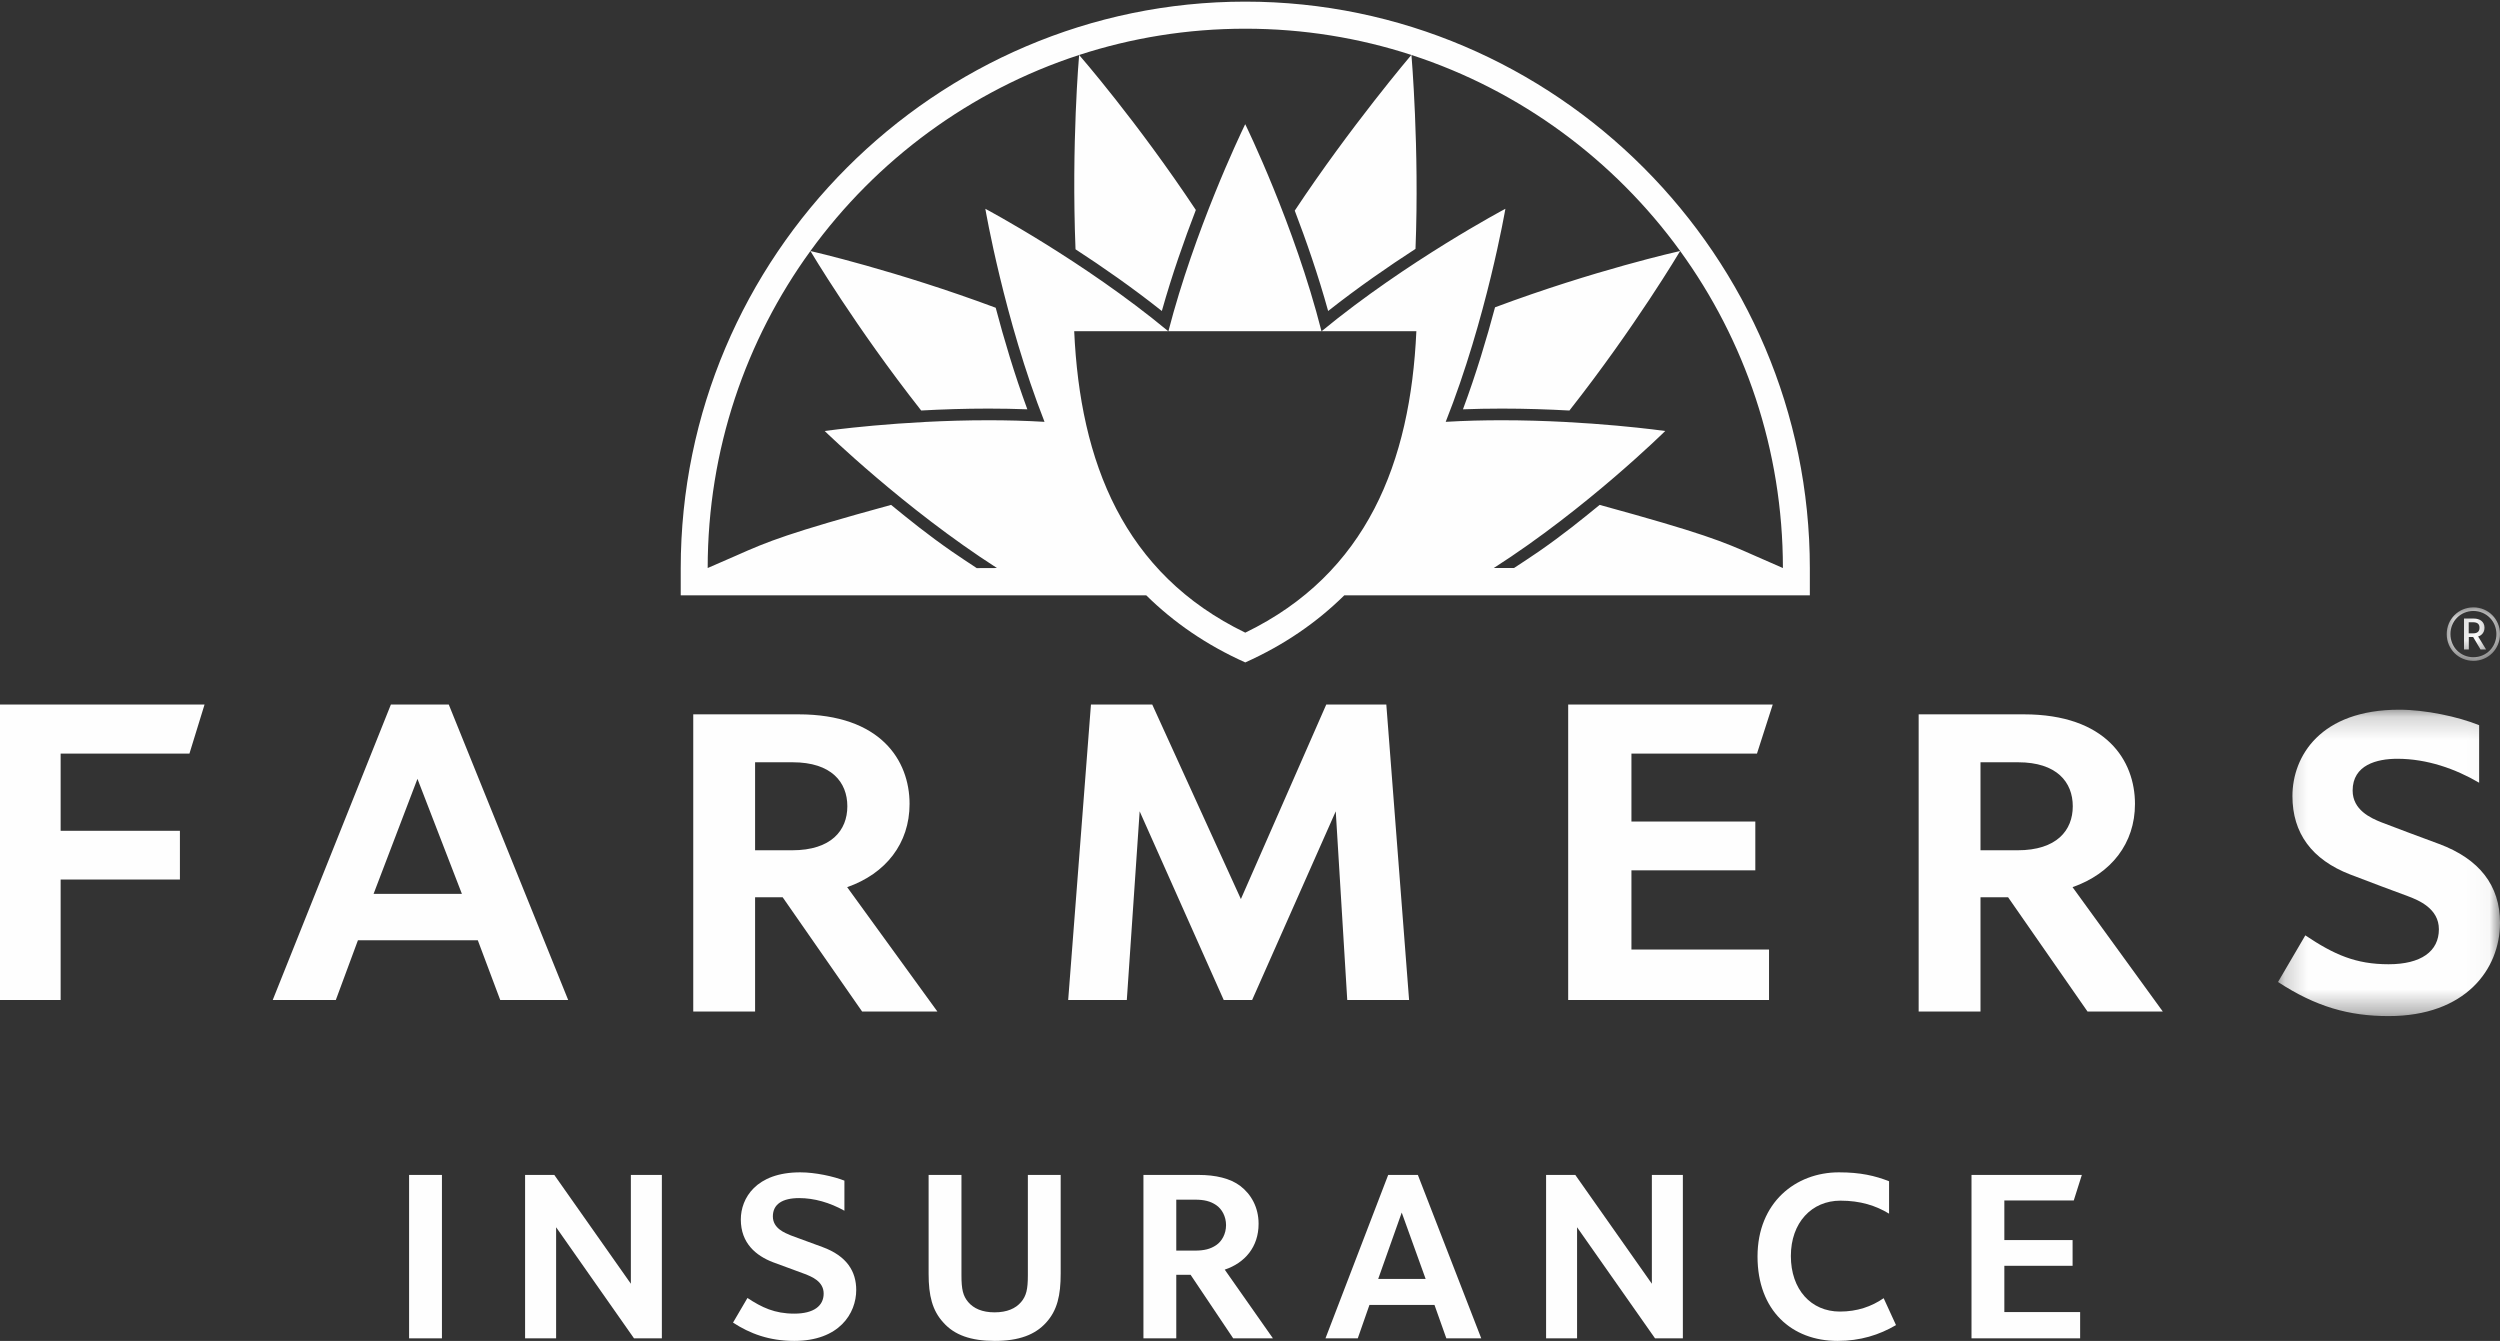 <?xml version="1.0" encoding="UTF-8"?>
<svg width="110px" height="59px" viewBox="0 0 110 59" version="1.1" xmlns="http://www.w3.org/2000/svg" xmlns:xlink="http://www.w3.org/1999/xlink">
    <rect x="0" y="0" width="110" height="59" fill="#333333" stroke="none"/>
    <!-- Generator: Sketch 62 (91390) - https://sketch.com -->
    <title>Group 38</title>
    <desc>Created with Sketch.</desc>
    <defs>
        <polygon id="path-1" points="0.2 0.188 9.967 0.188 9.967 13.669 0.2 13.669"></polygon>
        <polygon id="path-3" points="0.212 0.046 2.556 0.046 2.556 2.399 0.212 2.399"></polygon>
    </defs>
    <g id="Page-1" stroke="none" stroke-width="1" fill="none" fill-rule="evenodd">
        <g id="Why-Bristol:-Tablet" transform="translate(-376, -3117)">
            <g id="Group-38" transform="translate(376, 3117)">
                <polygon id="Fill-1" fill="#FEFEFE" points="59.279 44 58.773 35.698 55.094 44 53.844 44 50.145 35.698 49.58 44 47 44 48.002 31 50.699 31 54.599 39.559 58.355 31 60.998 31 62 44"></polygon>
                <polygon id="Fill-2" fill="#FEFEFE" points="0 31 0 44 2.668 44 2.668 38.701 7.916 38.701 7.916 36.554 2.668 36.554 2.668 33.159 8.335 33.159 9 31"></polygon>
                <polygon id="Fill-3" fill="#FEFEFE" points="69 44 69 31 78 31 77.307 33.158 71.783 33.158 71.783 36.148 77.234 36.148 77.234 38.296 71.783 38.296 71.783 41.781 77.837 41.781 77.837 44"></polygon>
                <path d="M20.323,39.329 L18.368,34.269 L16.438,39.329 L20.323,39.329 Z M22.01,44 L21.024,41.372 L15.749,41.372 L14.776,44 L12,44 L17.199,31 L19.746,31 L25,44 L22.01,44 Z" id="Fill-4" fill="#FEFEFE"></path>
                <g id="Group-37" transform="translate(18, 0)">
                    <path d="M70.774,37.412 C72.494,37.412 73.202,36.538 73.202,35.476 C73.202,34.415 72.501,33.54 70.794,33.54 L69.142,33.54 L69.142,37.412 L70.774,37.412 Z M73.85,44.506 L70.357,39.481 L69.142,39.481 L69.142,44.506 L66.421,44.506 L66.421,31.431 L71.049,31.431 C74.664,31.431 75.939,33.456 75.939,35.375 C75.939,37.111 74.892,38.44 73.192,39.035 L77.162,44.506 L73.85,44.506 Z" id="Fill-5" fill="#FEFEFE"></path>
                    <path d="M16.855,37.412 C18.576,37.412 19.283,36.538 19.283,35.476 C19.283,34.415 18.582,33.54 16.876,33.54 L15.224,33.54 L15.224,37.412 L16.855,37.412 Z M19.932,44.506 L16.438,39.481 L15.224,39.481 L15.224,44.506 L12.503,44.506 L12.503,31.431 L17.131,31.431 C20.747,31.431 22.021,33.456 22.021,35.375 C22.021,37.111 20.975,38.44 19.275,39.035 L23.244,44.506 L19.932,44.506 Z" id="Fill-7" fill="#FEFEFE"></path>
                    <g id="Group-11" transform="translate(82.033, 31.039)">
                        <mask id="mask-2" fill="white">
                            <use xlink:href="#path-1"></use>
                        </mask>
                        <g id="Clip-10"></g>
                        <path d="M5.066,13.669 C3.321,13.669 1.865,13.258 0.2,12.169 L1.401,10.117 C2.675,10.97 3.625,11.388 5.066,11.388 C6.493,11.388 7.278,10.821 7.278,9.848 C7.278,8.938 6.397,8.572 5.891,8.384 C5.384,8.196 4.204,7.76 3.376,7.438 C1.686,6.785 0.834,5.618 0.834,3.989 C0.834,2.236 2.064,0.188 5.532,0.188 C6.68,0.188 8.117,0.492 9.049,0.869 L9.049,3.401 C8.005,2.788 6.751,2.347 5.452,2.347 C4.552,2.347 3.483,2.616 3.483,3.745 C3.483,4.599 4.273,4.954 4.754,5.145 C5.291,5.357 6.485,5.796 7.284,6.094 C9.058,6.754 9.967,7.919 9.967,9.563 C9.967,11.607 8.452,13.669 5.066,13.669" id="Fill-9" fill="#FEFEFE" mask="url(#mask-2)"></path>
                    </g>
                    <polygon id="Fill-12" fill="#FEFEFE" points="68.746 58.887 68.746 51.697 73.601 51.697 73.246 52.819 70.191 52.819 70.191 54.562 73.194 54.562 73.194 55.694 70.191 55.694 70.191 57.732 73.526 57.732 73.526 58.887"></polygon>
                    <polygon id="Fill-14" fill="#FEFEFE" points="-0 58.887 -0 53.813 -0 51.697 1.445 51.697 1.445 58.887"></polygon>
                    <polygon id="Fill-16" fill="#FEFEFE" points="9.896 58.887 6.469 53.999 6.469 58.887 5.104 58.887 5.104 51.697 6.389 51.697 9.758 56.485 9.758 51.697 11.122 51.697 11.122 58.887"></polygon>
                    <polygon id="Fill-18" fill="#FEFEFE" points="54.821 58.887 51.391 53.999 51.391 58.887 50.028 58.887 50.028 51.697 51.313 51.697 54.682 56.485 54.682 51.697 56.046 51.697 56.046 58.887"></polygon>
                    <path d="M27.226,51.697 L28.67,51.697 L28.67,56.034 C28.67,56.996 28.522,57.653 28.028,58.196 C27.547,58.728 26.837,59 25.77,59 C24.716,59 23.993,58.739 23.512,58.196 C23.02,57.664 22.859,57.008 22.859,56.045 L22.859,51.697 L24.304,51.697 L24.304,56.113 C24.304,56.736 24.372,57.019 24.601,57.291 C24.842,57.574 25.22,57.743 25.759,57.743 C26.31,57.743 26.687,57.574 26.928,57.291 C27.157,57.019 27.226,56.736 27.226,56.113 L27.226,51.697 Z" id="Fill-20" fill="#FEFEFE"></path>
                    <path d="M35.51,53.023 C35.258,52.853 34.983,52.785 34.581,52.785 L33.756,52.785 L33.756,55.027 L34.57,55.027 C34.983,55.027 35.258,54.958 35.51,54.788 C35.762,54.619 35.946,54.29 35.946,53.906 C35.946,53.521 35.762,53.193 35.51,53.023 L35.51,53.023 Z M36.261,58.887 L34.386,56.091 L33.756,56.091 L33.756,58.887 L32.311,58.887 L32.311,51.697 L34.742,51.697 C35.476,51.697 36.129,51.844 36.576,52.184 C37.046,52.546 37.378,53.114 37.378,53.849 C37.378,54.868 36.771,55.57 35.888,55.864 L38.009,58.887 L36.261,58.887 Z" id="Fill-22" fill="#FEFEFE"></path>
                    <path d="M17.209,51.583 C15.261,51.583 14.596,52.728 14.596,53.657 C14.596,54.709 15.272,55.253 16.006,55.536 C16.201,55.615 17.13,55.943 17.416,56.056 C17.703,56.17 18.241,56.374 18.241,56.917 C18.241,57.46 17.805,57.8 16.946,57.8 C16.086,57.8 15.52,57.528 14.888,57.111 L14.253,58.195 C14.993,58.678 15.846,59 16.946,59 C18.929,59 19.674,57.789 19.674,56.759 C19.674,55.954 19.272,55.265 18.184,54.868 C17.977,54.788 17.06,54.46 16.797,54.358 C16.533,54.246 16.006,54.053 16.006,53.521 C16.006,52.989 16.419,52.716 17.163,52.716 C17.821,52.716 18.512,52.912 19.154,53.272 L19.154,51.948 C18.685,51.763 17.88,51.583 17.209,51.583" id="Fill-24" fill="#FEFEFE"></path>
                    <path d="M62.91,51.583 C61.01,51.583 59.331,52.91 59.331,55.287 C59.331,57.664 60.838,59 62.853,59 C63.85,59 64.684,58.739 65.424,58.304 L64.881,57.12 C64.347,57.49 63.714,57.709 62.956,57.709 C61.684,57.709 60.798,56.736 60.798,55.265 C60.798,53.792 61.718,52.829 62.979,52.829 C63.856,52.829 64.536,53.046 65.119,53.401 L65.119,51.975 C64.503,51.735 63.869,51.583 62.91,51.583" id="Fill-26" fill="#FEFEFE"></path>
                    <path d="M42.641,56.272 L43.676,53.353 L44.728,56.272 L42.641,56.272 Z M45.639,58.887 L47.175,58.887 L44.386,51.697 L43.08,51.697 L40.321,58.887 L41.742,58.887 L42.256,57.416 L45.117,57.416 L45.639,58.887 Z" id="Fill-28" fill="#FEFEFE"></path>
                    <path d="M36.769,5.506 C36.552,5.956 34.563,10.126 33.41,14.572 L40.145,14.572 C38.957,9.893 36.817,5.52 36.791,5.466 C36.79,5.468 36.781,5.483 36.769,5.506" id="Fill-30" fill="#FEFEFE"></path>
                    <path d="M60.447,24.993 L59.181,24.438 C57.79,23.819 56.92,23.459 52.385,22.215 C51.586,22.868 50.775,23.526 49.711,24.264 C49.392,24.485 48.917,24.795 48.616,24.993 L47.725,24.993 C51.817,22.375 55.269,18.965 55.269,18.965 L55.267,18.965 L55.269,18.964 C55.269,18.964 51.961,18.491 48.078,18.491 C47.272,18.491 46.442,18.511 45.611,18.561 C47.409,14.028 48.237,9.188 48.237,9.188 L48.236,9.189 L48.236,9.187 C48.236,9.187 43.908,11.48 40.153,14.572 L44.32,14.572 C44.061,20.334 42.149,25.239 36.792,27.837 C31.435,25.239 29.524,20.334 29.265,14.572 L33.402,14.572 C29.671,11.48 25.356,9.187 25.356,9.187 L25.357,9.189 L25.355,9.188 C25.355,9.188 26.182,14.028 27.959,18.561 C27.128,18.511 26.296,18.491 25.489,18.491 C21.602,18.491 18.287,18.964 18.287,18.964 L18.288,18.965 L18.287,18.965 C18.287,18.965 21.788,22.375 25.867,24.993 C25.867,24.993 25.533,24.997 24.976,24.997 C24.676,24.8 24.201,24.485 23.881,24.264 C22.817,23.526 22.007,22.868 21.208,22.215 C16.672,23.459 15.802,23.819 14.411,24.438 L13.138,24.993 C13.14,19.779 14.817,14.961 17.658,11.045 C17.659,11.046 19.644,14.392 22.532,18.062 C23.445,18.012 24.448,17.978 25.489,17.978 C26.076,17.978 26.649,17.989 27.203,18.01 C26.633,16.462 26.171,14.904 25.811,13.541 C21.44,11.91 17.693,11.053 17.659,11.045 L17.658,11.044 C20.564,7.039 24.687,3.981 29.482,2.419 C29.479,2.449 29.138,6.32 29.323,10.969 C30.502,11.736 31.832,12.66 33.121,13.684 C33.569,12.092 34.109,10.555 34.617,9.239 C32.038,5.352 29.492,2.43 29.482,2.419 C31.784,1.668 34.242,1.263 36.793,1.263 C39.343,1.263 41.799,1.667 44.1,2.417 C44.1,2.417 41.412,5.58 38.969,9.268 C39.47,10.578 40.001,12.104 40.438,13.684 C41.745,12.653 43.093,11.721 44.282,10.951 C44.457,6.514 44.103,2.42 44.104,2.419 C48.898,3.981 53.022,7.038 55.927,11.043 L55.927,11.044 C55.927,11.044 55.927,11.044 55.926,11.044 C55.866,11.058 52.156,11.886 47.781,13.522 C47.417,14.89 46.949,16.454 46.37,18.01 C46.923,17.989 47.494,17.978 48.078,17.978 C49.126,17.978 50.137,18.013 51.054,18.063 C53.943,14.393 55.926,11.046 55.927,11.044 C58.769,14.961 60.446,19.777 60.448,24.993 L60.447,24.993 Z M36.792,0.072 C23.158,0.072 11.952,11.258 11.952,25.006 L11.952,26.194 L32.434,26.194 C33.642,27.383 35.073,28.376 36.792,29.147 C38.511,28.376 39.943,27.383 41.15,26.194 L61.633,26.194 L61.633,25.006 C61.633,11.258 50.426,0.072 36.792,0.072 L36.792,0.072 Z" id="Fill-32" fill="#FEFEFE"></path>
                    <g id="Group-36" transform="translate(89.444, 26.678)">
                        <mask id="mask-4" fill="white">
                            <use xlink:href="#path-3"></use>
                        </mask>
                        <g id="Clip-35"></g>
                        <path d="M1.39,0.702 L1.179,0.702 L1.179,1.188 L1.39,1.188 C1.553,1.188 1.654,1.111 1.654,0.943 C1.659,0.78 1.553,0.702 1.39,0.702 L1.39,0.702 Z M1.699,1.897 L1.374,1.351 L1.183,1.351 L1.183,1.897 L0.972,1.897 L0.972,0.539 L1.41,0.539 C1.659,0.539 1.874,0.666 1.874,0.943 C1.874,1.224 1.651,1.314 1.594,1.326 L1.942,1.897 L1.699,1.897 Z M1.386,0.205 C0.817,0.205 0.375,0.654 0.375,1.22 C0.375,1.791 0.817,2.24 1.386,2.24 C1.955,2.24 2.398,1.791 2.398,1.22 C2.398,0.654 1.955,0.205 1.386,0.205 L1.386,0.205 Z M1.386,2.399 C0.732,2.399 0.212,1.881 0.212,1.224 C0.212,0.564 0.732,0.046 1.386,0.046 C2.04,0.046 2.556,0.564 2.556,1.22 C2.556,1.881 2.04,2.399 1.386,2.399 L1.386,2.399 Z" id="Fill-34" fill="#FEFEFE" mask="url(#mask-4)"></path>
                    </g>
                </g>
            </g>
        </g>
    </g>
</svg>